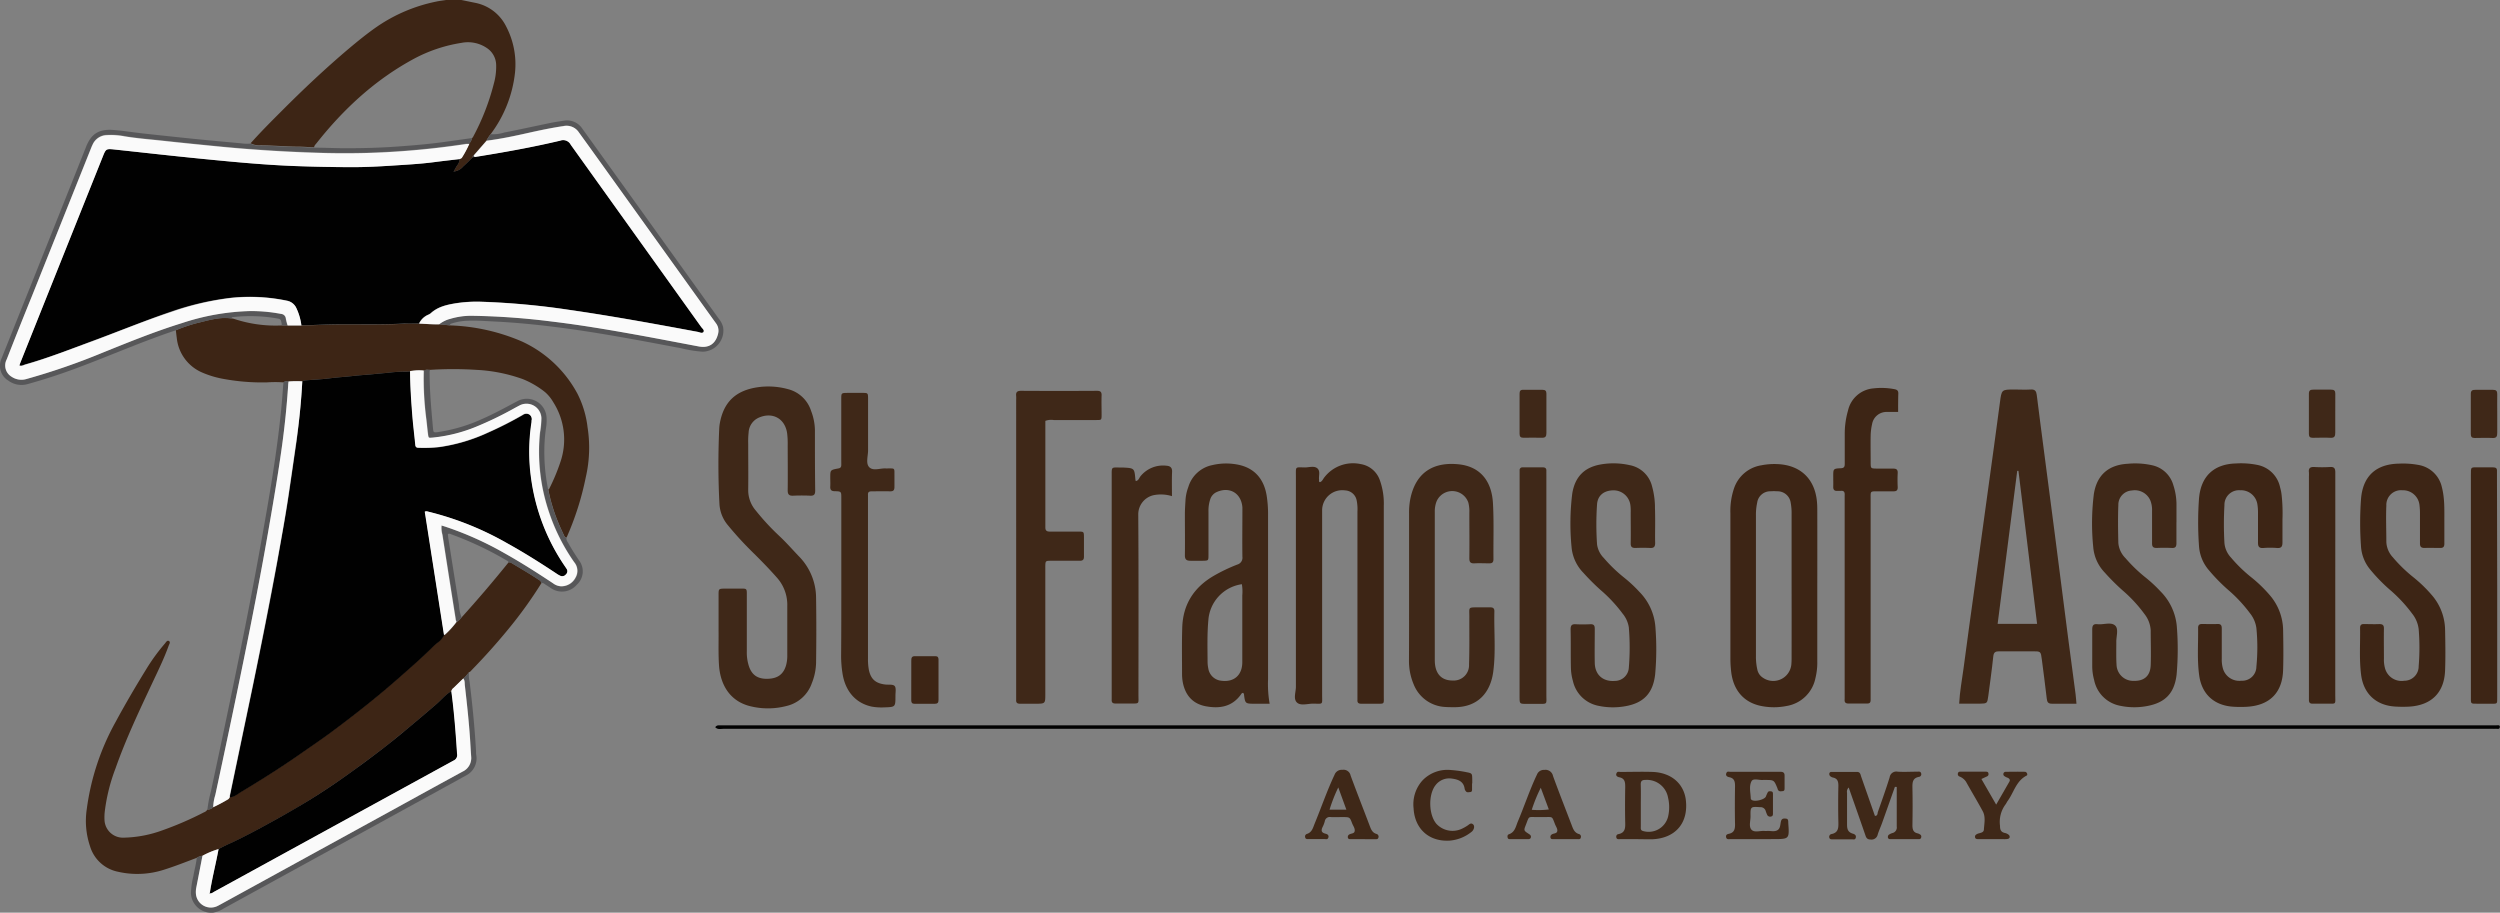 <svg xmlns="http://www.w3.org/2000/svg" viewBox="0 0 651.96 238.01"><rect x="0" y="0" width="651.96" height="238.01" fill="#808080" stroke="none"/><defs><style>.cls-1{fill:#3d2515;}.cls-2{fill:#3f2818;}.cls-3{fill:#575759;}.cls-4{fill:#010101;}.cls-5{fill:#fafafa;}</style></defs><g id="Layer_2" data-name="Layer 2"><g id="Layer_1-2" data-name="Layer 1"><path class="cls-1" d="M141.17,152.11a111.78,111.78,0,0,1-8.64,12c-3,3.66-6.14,7.16-9.43,10.54-.23.23-.41.54-.76.63a11.93,11.93,0,0,1-1.5,1.68l-2.51,2.44a1.53,1.53,0,0,0-.61.9,4.63,4.63,0,0,0-.54.29c-1.23.88-2.19,2-3.33,3q-3.93,3.39-7.91,6.7c-2,1.63-3.92,3.24-5.93,4.79q-4.12,3.15-8.32,6.19c-3.89,2.81-7.87,5.49-12,8-3,1.83-6.12,3.58-9.23,5.29-3.33,1.84-6.68,3.62-10.12,5.25A36.19,36.19,0,0,0,57,221.42a21.33,21.33,0,0,0-4.19,1.75,3.48,3.48,0,0,0-1.5.54c-2.89,1.09-5.76,2.23-8.71,3.15a22.57,22.57,0,0,1-11.87.47,9.57,9.57,0,0,1-7.24-6.61,20.67,20.67,0,0,1-.87-9.65,64.06,64.06,0,0,1,7.54-22.82c2.56-4.74,5.29-9.38,8.14-14A50.79,50.79,0,0,1,43,167.83c.28-.32.58-.94,1.06-.66s.06.84-.08,1.24c-1.16,3.23-2.66,6.31-4.12,9.4-3.48,7.41-7,14.81-9.72,22.53a47.6,47.6,0,0,0-2.8,11.15,13,13,0,0,0-.09,2.25,4.81,4.81,0,0,0,5,4.71,31.25,31.25,0,0,0,10.17-1.94,86.59,86.59,0,0,0,10.79-4.68,1.63,1.63,0,0,0,.86-.69,2.1,2.1,0,0,0,1.51-.62,42.59,42.59,0,0,0,3.77-2,1.1,1.1,0,0,0,.54-.64c1.19-.08,2.05-.9,3-1.46,5.22-3.13,10.37-6.37,15.35-9.86,2.59-1.82,5.22-3.58,7.77-5.46,6.22-4.61,12.3-9.39,18.11-14.52,3-2.64,6-5.27,8.84-8.1a12.26,12.26,0,0,1,.94-.82,5.15,5.15,0,0,0,1.85-2.15c.11.06.24.1.34,0a22.35,22.35,0,0,0,3-3.3,6.66,6.66,0,0,0,1.26-1.17q6.33-7,12.29-14.4a1.51,1.51,0,0,1,.61.08c2.49,1.51,5,2.95,7.43,4.58A.94.94,0,0,1,141.17,152.11Z"/><path class="cls-1" d="M117.38,84.86a51.53,51.53,0,0,1,18.72,4.19,31.18,31.18,0,0,1,14.53,13.7,26,26,0,0,1,2.6,8.72,34.22,34.22,0,0,1-.47,13,75.28,75.28,0,0,1-5,15.7c-.49,0-.59-.4-.75-.72-.46-1-.93-2-1.34-3a44.09,44.09,0,0,1-2.68-8.83c.19,0,.25-.19.33-.34a50.64,50.64,0,0,0,2.83-6.81,18.09,18.09,0,0,0-1.9-15.64,10.15,10.15,0,0,0-2.14-2.6,23.49,23.49,0,0,0-5.71-3.34,41.93,41.93,0,0,0-12.23-2.44,94.68,94.68,0,0,0-12,0c-.51.05-1.06-.18-1.53.22a12.94,12.94,0,0,0-3.57.16,5.21,5.21,0,0,1-.87.08,36.69,36.69,0,0,0-5.24.33c-1.49.1-3,.28-4.47.41-1.32.11-2.66.2-4,.35-2.14.25-4.3.38-6.44.65s-4.39.37-6.59.56a2,2,0,0,0-.57.23,23.91,23.91,0,0,0-3.59.06c-.45,0-.94-.2-1.33.22a31.86,31.86,0,0,0-4.37,0,55.8,55.8,0,0,1-11.82-1,24.92,24.92,0,0,1-5.12-1.6,11,11,0,0,1-6.56-9c-.1-.66-.16-1.32-.24-2a41.63,41.63,0,0,1,5.38-1.84c3-.7,6-1.74,9.24-1.23a4.21,4.21,0,0,1,.49.09,34.36,34.36,0,0,0,12.57,1.73l1.47,0h3.66c2,0,4.08-.11,6.12-.17,7-.23,14,.14,20.93-.29,1.21-.07,2.42,0,3.64,0,1.72.06,3.45.23,5.18.16Z"/><path class="cls-1" d="M116.33,0h4l3.55.73A11.46,11.46,0,0,1,132,6.91a21.24,21.24,0,0,1,2.31,12A32.54,32.54,0,0,1,127.94,35a11.53,11.53,0,0,0-1.08,1.66l-3.32,3.81c-.24.11-.27.31-.26.54-.83.8-1.63,1.64-2.5,2.41a3.73,3.73,0,0,1-2.44,1.31h0a15.16,15.16,0,0,1,.84-1.53,2.83,2.83,0,0,0,.67-1.72c.22-.11.46-.17.59-.42a27.35,27.35,0,0,0,1.94-3.62,3.73,3.73,0,0,0,.74-1.44c.08-.1.19-.17.24-.28a61,61,0,0,0,5.45-14,16.4,16.4,0,0,0,.58-4.83,5.4,5.4,0,0,0-2.48-4.4,8.77,8.77,0,0,0-6.58-1.31,38.89,38.89,0,0,0-12.4,4.16c-10.1,5.46-18.32,13.07-25.38,22-.25.32-.6.6-.62,1.06-1.37,0-2.75-.17-4.1-.17-3.3,0-6.58-.33-9.87-.34a5,5,0,0,1-2.61-.52c2.61-2.93,5.39-5.71,8.17-8.49,5.58-5.59,11.31-11,17.36-16.12,2.5-2.1,5-4.14,7.72-6A42.15,42.15,0,0,1,113.74.42C114.59.23,115.47.14,116.33,0Z"/><path class="cls-2" d="M541.51,183.52c-2.31,0-4.34,0-6.37,0-1,0-1.28-.39-1.38-1.34-.38-3.42-.86-6.83-1.29-10.25-.27-2.07-.26-2.08-2.44-2.08-2.88,0-5.77,0-8.65,0-1,0-1.46.23-1.57,1.36-.35,3.42-.85,6.83-1.29,10.25-.27,2-.28,2-2.25,2.05h-5.35c.16-3.21.73-6.16,1.13-9.13,1-7.73,2.11-15.46,3.17-23.19s2.13-15.45,3.19-23.18,2.12-15.31,3.13-23c.45-3.42.4-3.43,3.79-3.43,1.41,0,2.82.09,4.22,0,1.14-.09,1.48.43,1.6,1.4.29,2.45.62,4.88.93,7.32q1.86,14.22,3.71,28.44c1.19,9.2,2.35,18.4,3.54,27.6.63,4.88,1.3,9.76,1.94,14.63C541.37,181.73,541.41,182.5,541.51,183.52Zm-15.13-60.73-.32,0c-1.7,13.26-3.4,26.52-5.11,39.91h10.29C529.61,149.33,528,136.06,526.38,122.79Z"/><path class="cls-2" d="M187.39,164.45c0-3.26,0-6.22,0-9.17,0-1.75,0-1.76,1.69-1.78h3.58c2.23,0,2.1-.18,2.1,2,0,4.78,0,9.56,0,14.34a11.51,11.51,0,0,0,.58,4c.8,2.27,2.33,3.25,4.88,3.18s4.11-1.15,4.79-3.58a9.27,9.27,0,0,0,.3-2.51c0-4.28,0-8.57,0-12.86a10.65,10.65,0,0,0-2.77-7.51c-2-2.27-4.12-4.43-6.27-6.55a88.46,88.46,0,0,1-6.41-7,9.41,9.41,0,0,1-2.24-5.57c-.34-6.46-.35-12.93-.07-19.39a11.81,11.81,0,0,1,.17-1.68c1-5.49,4.09-8.47,9.66-9.35a19.31,19.31,0,0,1,8.14.47,8.5,8.5,0,0,1,6,5.67,14.62,14.62,0,0,1,1,4.94c0,5.27,0,10.55.07,15.82,0,1-.27,1.4-1.31,1.35-1.47-.07-2.95-.07-4.43,0-1.1.05-1.45-.36-1.43-1.46.05-3.94,0-7.88,0-11.82a22.18,22.18,0,0,0-.14-2.94c-.53-3.91-3.83-5.72-7.45-4.11a4.47,4.47,0,0,0-2.6,3.82,22.26,22.26,0,0,0-.11,3c0,4,.05,8,0,12a8.15,8.15,0,0,0,2,5.41,61.62,61.62,0,0,0,6,6.5c1.86,1.72,3.52,3.64,5.27,5.46a15.52,15.52,0,0,1,4.43,10.86c.09,5.62.08,11.25,0,16.87a15.19,15.19,0,0,1-1.12,5.34,9.2,9.2,0,0,1-6.63,5.92,19.15,19.15,0,0,1-9.6,0c-4.65-1.21-7.44-4.88-7.94-10.26C187.29,170.61,187.43,167.37,187.39,164.45Z"/><path class="cls-3" d="M123.13,36a3.73,3.73,0,0,1-.74,1.44c-.25,0-.5,0-.75,0-5.17.77-10.35,1.39-15.56,1.79a203.67,203.67,0,0,1-20.67.59q-11.35-.29-22.66-1.2c-3.17-.26-6.33-.57-9.49-.89q-5.17-.51-10.35-1.07c-3.49-.38-7-.64-10.45-1.21a18.85,18.85,0,0,0-4.62-.31,4.15,4.15,0,0,0-3.72,2.55c-.16.35-.29.7-.43,1L8.39,77.07Q5.06,85.4,1.73,93.71A3.41,3.41,0,0,0,3,98.23,4.57,4.57,0,0,0,7,98.81a174.48,174.48,0,0,0,19.52-6.76c6.92-2.74,13.79-5.59,20.89-7.79a61.33,61.33,0,0,1,17.71-3.13,41.52,41.52,0,0,1,8.1.74,1.34,1.34,0,0,1,1.25,1.18c.1.62.29,1.22.44,1.83l-1.46,0a4,4,0,0,0,0-.49C73.21,83.2,73.21,83.2,72,83A40.58,40.58,0,0,0,61,82.67c-.28,0-.62,0-.6.42-3.2-.51-6.2.53-9.24,1.23a41.63,41.63,0,0,0-5.38,1.84C37.23,89,29,92.63,20.51,95.81c-4.34,1.63-8.74,3.09-13.22,4.33a5.8,5.8,0,0,1-5.12-.88A4.53,4.53,0,0,1,.42,93.44Q3.9,84.71,7.4,76c5-12.53,10-25,15-37.6,1.22-3.1,2.95-4.86,7.28-4.5,2.53.2,5.06.62,7.59.9q6.54.72,13.09,1.39c4.16.42,8.32.8,12.49,1.18a10.45,10.45,0,0,0,2.5.07A5,5,0,0,0,68,38c3.29,0,6.57.33,9.87.34,1.35,0,2.73.17,4.1.17,3,0,5.93.17,8.89.14,4.14,0,8.27-.12,12.4-.41s8-.61,12-1.14Z"/><path class="cls-1" d="M473.92,152.84q0,9.79,0,19.61a17,17,0,0,1-.48,4.38,9.2,9.2,0,0,1-7.58,7.29,16.78,16.78,0,0,1-6.51,0c-4.48-.87-7.25-4-7.86-8.72a29.85,29.85,0,0,1-.23-3.78q0-18.87,0-37.75a18.29,18.29,0,0,1,.92-6.43,9,9,0,0,1,7.17-6.1,17.34,17.34,0,0,1,4.19-.31c6,.26,9.77,3.86,10.3,9.87.08.91.08,1.83.08,2.74Q473.94,143.23,473.92,152.84Zm-6.7-.21q0-9.28,0-18.58a15.05,15.05,0,0,0-.23-2.93,3.47,3.47,0,0,0-3.55-3,10.6,10.6,0,0,0-1.69,0,3.44,3.44,0,0,0-3.51,3,14.37,14.37,0,0,0-.32,3.14q0,18.48,0,36.94a14.94,14.94,0,0,0,.35,3.35,3.29,3.29,0,0,0,1.5,2.21,4.74,4.74,0,0,0,7.4-3.7c.06-.7.05-1.41.05-2.11Q467.24,161.81,467.22,152.63Z"/><path class="cls-2" d="M331.1,183.52h-3.8c-2.59,0-2.58,0-2.9-2.5a1.34,1.34,0,0,0-.17-.31c-.38-.06-.5.25-.65.45-2.36,3.25-5.68,3.69-9.25,3-3.41-.69-5.3-3-5.9-6.36a12.09,12.09,0,0,1-.17-1.9c0-4.08-.08-8.16.05-12.23.18-6,3-10.43,8.12-13.45a44,44,0,0,1,6.26-3,1.83,1.83,0,0,0,1.31-2c-.06-4.08,0-8.16,0-12.24,0-.21,0-.42,0-.63-.27-3.75-3.37-5.57-6.77-4a3.08,3.08,0,0,0-1.62,1.86,9.35,9.35,0,0,0-.46,3.11q0,5.7,0,11.4c0,1.48,0,1.49-1.52,1.52-1,0-2.11,0-3.16,0s-1.48-.33-1.47-1.43c.05-3.59,0-7.18,0-10.76,0-1.27.1-2.53.17-3.8a12,12,0,0,1,.74-3.28,8.22,8.22,0,0,1,6.24-5.68,15.8,15.8,0,0,1,6.91-.07c4.09.89,6.55,3.68,7.26,8a30,30,0,0,1,.37,4.83q0,21.54,0,43.06A30,30,0,0,0,331.1,183.52Zm-7.24-31.17a10.21,10.21,0,0,0-8.74,9.39c-.33,3.64-.22,7.29-.2,10.94a8.55,8.55,0,0,0,.19,1.67,3.8,3.8,0,0,0,3.44,3.18c3.25.42,5.41-1.46,5.42-4.81,0-5.82,0-11.64,0-17.46A11.34,11.34,0,0,0,323.86,152.35Z"/><path class="cls-1" d="M344.22,125.74c.6-.19.8-.84,1.18-1.29a9.44,9.44,0,0,1,9.42-3.43,6.37,6.37,0,0,1,5.05,4.29,18.06,18.06,0,0,1,1,6.64q0,16.88,0,33.76c0,5.2,0,10.41,0,15.61,0,2.53.31,2.16-2.29,2.2-1.19,0-2.39,0-3.58,0-.69,0-1.06-.21-1-1,0-.49,0-1,0-1.48V133.39a11.58,11.58,0,0,0-.21-2.93,3.21,3.21,0,0,0-3-2.57,5.25,5.25,0,0,0-6,5.2q0,24,0,48.11c0,2.68.36,2.32-2.36,2.3-1.45,0-3.29.64-4.24-.33s-.24-2.68-.24-4.07q0-27.43,0-54.86c0-2.69-.26-2.37,2.36-2.34,1.1,0,2.43-.49,3.26.26s.27,2,.43,3C344,125.37,343.87,125.62,344.22,125.74Z"/><path class="cls-2" d="M272.61,109.76v26.32c0,.49,0,1,0,1.47,0,.84.39,1.08,1.16,1.08,2.46,0,4.92,0,7.38,0,1.5,0,1.51,0,1.53,1.46,0,1.69,0,3.38,0,5.06,0,.82-.31,1.1-1.12,1.09-2.46,0-4.92,0-7.38,0-1.55,0-1.57,0-1.58,1.65V181c0,2.52,0,2.52-2.6,2.52-1.33,0-2.67,0-4,0-.69,0-1.06-.24-1-1,0-.49,0-1,0-1.47V104.3a9.19,9.19,0,0,0,0-1c-.11-1,.21-1.38,1.27-1.38q9.92.06,19.82,0c.94,0,1.22.33,1.19,1.23-.06,1.61,0,3.23,0,4.85s0,1.53-1.49,1.54c-3.66,0-7.31,0-11,0A4.32,4.32,0,0,0,272.61,109.76Z"/><path class="cls-2" d="M367.46,152.87v-19a18.36,18.36,0,0,1,.33-3.77c1.48-7.26,6.43-9.7,12.76-9,5.32.61,8.46,4.16,8.79,10.15.27,4.84.08,9.7.13,14.55,0,.82-.3,1.13-1.11,1.11-1.27,0-2.54-.07-3.8,0s-1.39-.48-1.38-1.52c.05-3.86,0-7.73,0-11.6a9.24,9.24,0,0,0-.26-2.72,4.44,4.44,0,0,0-8.31-.25,7.27,7.27,0,0,0-.44,2.69V172a10.27,10.27,0,0,0,.09,1.47c.39,2.64,2,4,4.58,4a4,4,0,0,0,4.26-4.24c.14-4.15.06-8.3.08-12.45,0-2.46-.4-2.39,2.37-2.39,1.05,0,2.11,0,3.16,0,.71,0,1,.32,1,1-.13,5.27.4,10.56-.3,15.8s-3.87,9.42-10.54,9.23c-.63,0-1.27,0-1.9-.05a9.33,9.33,0,0,1-8.3-5.89,15.58,15.58,0,0,1-1.23-6.36C367.47,165.67,367.46,159.27,367.46,152.87Z"/><path class="cls-2" d="M431.64,136.11c0,1.83-.05,3.66,0,5.49,0,1-.35,1.36-1.35,1.3-1.26-.06-2.53-.05-3.8,0-.9,0-1.24-.27-1.23-1.2.05-2.67,0-5.35,0-8a11.91,11.91,0,0,0-.07-1.89,4.43,4.43,0,0,0-4.7-3.93c-2.26.12-3.81,1.33-4,3.59a75.67,75.67,0,0,0,0,10.54,6.22,6.22,0,0,0,1.77,3.52,38.94,38.94,0,0,0,5.31,5.12,35.41,35.41,0,0,1,4,3.74,14.59,14.59,0,0,1,4.14,9.23,73.19,73.19,0,0,1-.07,12.21c-.55,4.94-3,7.51-7.79,8.34a18.11,18.11,0,0,1-6.92-.09,8.47,8.47,0,0,1-6.74-6.5,13.44,13.44,0,0,1-.52-3.33c-.08-3.37,0-6.75-.08-10.12,0-1,.29-1.4,1.32-1.34,1.26.07,2.53.06,3.79,0,1-.05,1.2.38,1.19,1.25,0,2.95-.06,5.91,0,8.86.07,3.1,2.16,4.91,5.24,4.67a3.64,3.64,0,0,0,3.64-3.44,62.76,62.76,0,0,0,0-10.53,7.44,7.44,0,0,0-1.64-3.61,37.64,37.64,0,0,0-5.75-6.15,58.91,58.91,0,0,1-4.47-4.47,10.94,10.94,0,0,1-3.08-6.78,63.77,63.77,0,0,1,.19-13.88c.7-4.33,3.11-6.82,7.37-7.58a19.16,19.16,0,0,1,7.54.16,7.4,7.4,0,0,1,5.92,5.62,20.61,20.61,0,0,1,.74,5.62C431.63,133.72,431.64,134.92,431.64,136.11Z"/><path class="cls-2" d="M567.58,136.16c0,1.83,0,3.66,0,5.49,0,.86-.22,1.3-1.18,1.25-1.33-.06-2.67-.06-4,0-.95,0-1.19-.38-1.18-1.25,0-2.81,0-5.63,0-8.44a6.63,6.63,0,0,0-.44-2.68,4.41,4.41,0,0,0-4.81-2.62,3.73,3.73,0,0,0-3.54,3.8c-.13,3.3-.08,6.61,0,9.91a6.34,6.34,0,0,0,1.86,3.93,38.88,38.88,0,0,0,5.31,5.11,36.36,36.36,0,0,1,3.85,3.59,14.7,14.7,0,0,1,4.25,9.4,74.28,74.28,0,0,1-.07,12.21c-.55,4.85-2.9,7.36-7.63,8.25a17.78,17.78,0,0,1-7.12-.06,8.52,8.52,0,0,1-6.77-6.75,13.56,13.56,0,0,1-.49-3.54c0-3.16,0-6.33,0-9.49,0-1,.16-1.63,1.37-1.49,1.58.19,3.57-.68,4.65.4.9.9.22,2.81.26,4.27,0,2-.06,4,.06,5.91a4.34,4.34,0,0,0,4.41,4.2c2.8.09,4.4-1.29,4.5-4.12.11-3,0-6,0-9.06a7.55,7.55,0,0,0-1.64-4.27,36.36,36.36,0,0,0-5.72-6.17,57.54,57.54,0,0,1-4.62-4.62,10.84,10.84,0,0,1-3-6.58,61.93,61.93,0,0,1,.15-13.88c.77-5,3.86-7.66,8.9-7.92a20.2,20.2,0,0,1,6.29.39,7.34,7.34,0,0,1,5.55,5.22,16.39,16.39,0,0,1,.81,4.76c0,1.62,0,3.23,0,4.85Z"/><path class="cls-1" d="M595.23,135.47c0,2.3,0,4.13,0,5.95,0,1-.21,1.58-1.4,1.49a21.4,21.4,0,0,0-3.58,0c-1.18.09-1.42-.46-1.4-1.48,0-2.54,0-5.07,0-7.6a13.66,13.66,0,0,0-.16-2.31,4.32,4.32,0,0,0-4.47-3.67,3.8,3.8,0,0,0-4.12,3.89,86.22,86.22,0,0,0,0,9.91,6.37,6.37,0,0,0,1.71,3.76,37.79,37.79,0,0,0,5.29,5.14,35.39,35.39,0,0,1,4.71,4.53,14.27,14.27,0,0,1,3.59,9.25c.06,3.44.11,6.89,0,10.34-.17,6-3.53,9.32-9.51,9.65-1,.06-2.11.06-3.16,0-5.11-.2-8.51-3.12-9.21-8.15-.58-4.12-.23-8.29-.29-12.44,0-.71.32-1,1-1,1.33,0,2.67.06,4,0,1-.05,1.18.4,1.17,1.25,0,2.6,0,5.21,0,7.81a8.43,8.43,0,0,0,.29,2.5,4.44,4.44,0,0,0,4.83,3.23,3.69,3.69,0,0,0,3.91-3.65,51.65,51.65,0,0,0,0-10.1,7.94,7.94,0,0,0-1.66-3.83,37.64,37.64,0,0,0-5.75-6.15,46.68,46.68,0,0,1-5-5.12,10.68,10.68,0,0,1-2.56-6.34,86.07,86.07,0,0,1,0-12.23c.45-5.86,3.85-9.1,9.7-9.24a21.27,21.27,0,0,1,5.45.37,7.51,7.51,0,0,1,6,5.85A12,12,0,0,1,595,129,43.75,43.75,0,0,1,595.23,135.47Z"/><path class="cls-1" d="M637.45,135.88c0,2,0,3.94,0,5.91,0,.82-.31,1.13-1.12,1.11-1.34,0-2.68-.06-4,0-.92,0-1.25-.3-1.24-1.21,0-2.53,0-5.06,0-7.6a17.79,17.79,0,0,0-.12-2.31,4.33,4.33,0,0,0-4.45-3.93,3.84,3.84,0,0,0-4.2,4c-.14,3.16,0,6.33,0,9.49a6.25,6.25,0,0,0,1.7,4,37.86,37.86,0,0,0,5.29,5.15,35.75,35.75,0,0,1,4.85,4.68,14.16,14.16,0,0,1,3.48,9.07c.07,3.52.13,7,0,10.55-.2,5.77-3.48,9.08-9.23,9.48a30.72,30.72,0,0,1-3.59,0c-5.06-.23-8.43-3.25-9.08-8.29-.52-4.06-.2-8.15-.27-12.23,0-.87.44-1.05,1.19-1,1.27,0,2.54.06,3.8,0,.91,0,1.24.27,1.23,1.19-.05,2.61,0,5.21,0,7.81a8.49,8.49,0,0,0,.28,2.51,4.47,4.47,0,0,0,5,3.27,3.75,3.75,0,0,0,3.78-3.79,59.16,59.16,0,0,0,0-9.69,8,8,0,0,0-1.68-4,37.93,37.93,0,0,0-5.9-6.31,44.16,44.16,0,0,1-5-5.14,10.48,10.48,0,0,1-2.46-6.15,86.07,86.07,0,0,1,0-12.23c.44-6,3.87-9.19,9.85-9.31a22.11,22.11,0,0,1,5.25.36,7.52,7.52,0,0,1,6,5.82C637.56,130,637.44,132.93,637.45,135.88Z"/><path class="cls-2" d="M219.4,150.94V129.85c0-1.64,0-1.71-1.66-1.75-.9,0-1.27-.31-1.22-1.22s0-1.54,0-2.32c0-2,0-2,2.11-2.4.52-.08.74-.32.76-.8s0-1,0-1.47c0-5.28,0-10.55,0-15.82,0-1.58,0-1.59,1.65-1.61,1.27,0,2.53,0,3.8,0,1.5,0,1.53,0,1.54,1.5,0,4.5,0,9,0,13.5,0,1.51-.68,3.45.36,4.43s2.82.18,4.28.27h.42c2,0,1.81-.16,1.82,1.81,0,1,0,2,0,3s-.39,1.19-1.26,1.16c-1.54-.05-3.09,0-4.64,0-.69,0-1.07.18-1,.94,0,.35,0,.71,0,1.06q0,20.77,0,41.55a15,15,0,0,0,.21,2.93c.5,2.5,1.77,3.6,4.29,3.9.83.1,1.91-.1,2.41.35s.24,1.72.25,2.61c0,2.9,0,2.91-2.84,3a14.57,14.57,0,0,1-3.36-.2c-4.16-.9-6.92-4-7.63-8.78a29.36,29.36,0,0,1-.34-4.41C219.41,164.29,219.4,157.62,219.4,150.94Z"/><path class="cls-1" d="M495,107.43c-1.09,0-2,0-2.88,0a3.81,3.81,0,0,0-3.91,3.18,14.32,14.32,0,0,0-.37,2.92c-.05,2.32,0,4.64,0,7,0,1.63,0,1.65,1.59,1.67,1.4,0,2.81,0,4.21,0,.88,0,1.3.23,1.25,1.18a35.81,35.81,0,0,0,0,3.59c.05,1-.41,1.19-1.27,1.16-1.26,0-2.53,0-3.79,0-2.16,0-2-.1-2,1.9,0,1.12,0,2.25,0,3.37V181c0,.49,0,1,0,1.47,0,.67-.15,1-.92,1-1.62,0-3.24,0-4.85,0-.87,0-1.09-.41-1-1.17,0-.49,0-1,0-1.48v-50.2c0-.49,0-1,0-1.48.05-.76-.16-1.23-1-1.13-.28,0-.57,0-.85,0-.79.07-1.16-.25-1.13-1.08s0-1.83,0-2.74c0-1.91,0-2,2-2.08.89-.05,1-.46,1-1.19,0-2.6,0-5.2,0-7.8a21.59,21.59,0,0,1,.84-6,7.42,7.42,0,0,1,6.68-5.84,18.12,18.12,0,0,1,5.45.21c.65.12,1,.37,1,1.08C495,104.2,495,105.8,495,107.43Z"/><path class="cls-3" d="M126.86,36.66A11.53,11.53,0,0,1,127.94,35a9.77,9.77,0,0,0,3.56-.44c4-.78,7.93-1.65,11.89-2.47,1.19-.24,2.39-.42,3.59-.61a4.78,4.78,0,0,1,4.9,2.1l7.25,10.08,28.3,39.43a5.65,5.65,0,0,1,1.14,2.2,5.51,5.51,0,0,1-5.32,6.43,31.88,31.88,0,0,1-5.56-.89c-9.23-1.75-18.46-3.51-27.76-4.86-7-1-14-1.79-21.08-2.13-2.34-.12-4.67-.29-7-.19a15.18,15.18,0,0,0-4.06.71c-.26.09-.49.16-.4.5l-2.9-.31a7.81,7.81,0,0,1,2.89-1.42,18.93,18.93,0,0,1,5.94-.79,187.31,187.31,0,0,1,20.49,1.49c7.8.93,15.53,2.26,23.26,3.66,5.05.92,10.09,1.91,15.14,2.85,2.63.48,4.37-.7,5-3.31a3.17,3.17,0,0,0-.4-2.53c-.22-.35-.48-.68-.72-1L153.71,38.36l-2.79-3.86a3.84,3.84,0,0,0-4-1.66c-3,.46-6,1.07-9,1.74C134.26,35.41,130.59,36.19,126.86,36.66Z"/><path class="cls-3" d="M142.94,127.61a44.09,44.09,0,0,0,2.68,8.83c.41,1,.88,2,1.34,3,.16.32.26.74.75.72a1.84,1.84,0,0,0,.38,1.28c.89,1.61,1.87,3.16,2.9,4.68a4.7,4.7,0,0,1-.57,6.37,5.08,5.08,0,0,1-6.58,1c-.62-.43-1.26-.82-1.88-1.24-.25-.16-.5-.31-.79-.08a.94.94,0,0,0-.48-.82c-2.41-1.63-4.94-3.07-7.43-4.58a1.51,1.51,0,0,0-.61-.08c-.07-.33-.36-.44-.61-.58a87.65,87.65,0,0,0-14.23-6.72c-.3-.1-.58-.33-1-.12,0,.45.09.94.16,1.42.9,5.68,1.78,11.37,2.72,17a9.67,9.67,0,0,0,.71,3.36,6.66,6.66,0,0,1-1.26,1.17,2.08,2.08,0,0,1-.24-.84q-1.73-11-3.44-21.9a6.51,6.51,0,0,1-.22-2.4c.49.15.93.28,1.36.43a85.51,85.51,0,0,1,15.05,6.79c4.34,2.43,8.53,5.11,12.68,7.86a3.7,3.7,0,0,0,2.07.77,4.16,4.16,0,0,0,3.78-2.28,3.48,3.48,0,0,0-.35-4,50.32,50.32,0,0,1-6.49-12.81,49.08,49.08,0,0,1-2.43-21,24.54,24.54,0,0,0,.36-3.74,3.88,3.88,0,0,0-5.71-3.32c-.7.36-1.39.75-2.09,1.13a92.65,92.65,0,0,1-9.27,4.43,40.19,40.19,0,0,1-11.26,2.81c-1.07.1-1.1.12-1.25-1s-.27-2.49-.42-3.74a81.08,81.08,0,0,1-.67-12.75c.47-.4,1-.17,1.53-.22a2.53,2.53,0,0,0-.09,1c0,4.77.46,9.52.88,14.26.09,1.08.17,1.12,1.23,1l.37-.07a42.52,42.52,0,0,0,11.24-3.38c3.11-1.36,6.08-3,9.06-4.58a5.17,5.17,0,0,1,7.71,4.12,11.49,11.49,0,0,1-.13,2.75,42.5,42.5,0,0,0-.41,4.37A48.51,48.51,0,0,0,142.94,127.61Z"/><path class="cls-4" d="M186.52,189.65c.4-.6.85-.49,1.26-.5.56,0,1.13,0,1.69,0h459c.85,0,1.69,0,2.54,0,.36,0,1-.18.91.48s-.63.4-1,.43-.71,0-1.06,0q-230.58,0-461.15,0C188,190.06,187.19,190.36,186.52,189.65Z"/><path class="cls-2" d="M305.63,129.39a9.7,9.7,0,0,0-4.86-.24,5.12,5.12,0,0,0-3.93,5c.11,15.68.06,31.36.05,47,0,2.57.38,2.3-2.39,2.32-1.2,0-2.39,0-3.59,0-.69,0-1.05-.24-1-1,0-.49,0-1,0-1.47V123.69c0-1.82,0-1.82,1.87-1.77l1.05,0c3,.16,3,.17,3.26,3.08a3.42,3.42,0,0,0,.1.45c.74-.11.88-.82,1.25-1.27a7.57,7.57,0,0,1,6.75-2.73c.93.07,1.52.44,1.47,1.59C305.57,125.11,305.63,127.14,305.63,129.39Z"/><path class="cls-3" d="M51.3,223.71a3.48,3.48,0,0,1,1.5-.54c-.53,2.74-1.06,5.49-1.6,8.23a5.85,5.85,0,0,0-.12,1.5,3.91,3.91,0,0,0,5.62,3.38c.38-.18.74-.39,1.11-.59l47.49-26.05q7.64-4.2,15.28-8.38a3.9,3.9,0,0,0,2.32-3.95c-.1-1.38-.18-2.75-.26-4.13-.31-4.8-.83-9.58-1.38-14.35-.08-.64,0-1.35-.42-1.91a11.93,11.93,0,0,0,1.5-1.68,6.27,6.27,0,0,0,.12,2.48c.73,6,1.33,12,1.68,18.09,0,.42,0,.84.09,1.25a5,5,0,0,1-2.75,5.2c-4.75,2.64-9.52,5.24-14.28,7.85L58.32,236.93A7,7,0,0,1,55.53,238a5.31,5.31,0,0,1-5.74-5,21.43,21.43,0,0,1,.65-4.58C50.7,226.82,51.16,225.29,51.3,223.71Z"/><path class="cls-2" d="M396.29,152.82V124.34c0-.56,0-1.13,0-1.69a.71.71,0,0,1,.79-.77c1.76,0,3.52,0,5.28,0,.6,0,.92.24.91.86s0,1,0,1.48q0,28.49,0,57c0,2.59.38,2.32-2.37,2.34h-2.75c-1.85,0-1.86,0-1.87-1.8,0-2.88,0-5.77,0-8.65Z"/><path class="cls-3" d="M73.91,99.73c.39-.42.88-.21,1.33-.23,0,.34-.07.67-.09,1q-.51,7.75-1.56,15.46c-1,7.07-2.17,14.11-3.38,21.14-2,11.73-4.31,23.4-6.67,35.06s-4.87,23.46-7.39,35.17a11.92,11.92,0,0,0-.55,3.19,2.1,2.1,0,0,1-1.51.62,30.89,30.89,0,0,1,.89-4.66c3.06-14.29,6.08-28.59,8.93-42.92q3.16-15.92,5.91-31.9c1.43-8.36,2.72-16.74,3.54-25.19C73.58,104.23,73.73,102,73.91,99.73Z"/><path class="cls-1" d="M609,152.84q0,14.15,0,28.28c0,2.8.41,2.35-2.49,2.39-1.13,0-2.26,0-3.38,0-.71,0-1-.23-1-1,0-.42,0-.84,0-1.27v-57a9.37,9.37,0,0,0,0-1.06c-.15-1.15.4-1.45,1.46-1.39a33.53,33.53,0,0,0,4,0c1.14-.09,1.43.37,1.42,1.44,0,4.5,0,9,0,13.5Z"/><path class="cls-1" d="M651.23,152.8q0,14.46,0,28.91c0,2,.15,1.8-1.82,1.81h-3.16c-2.13,0-1.86.09-1.88-2V123.93c0-2.28-.1-2.05,2-2.05,1.27,0,2.54,0,3.8,0,.7,0,1.06.23,1,1,0,.49,0,1,0,1.48Z"/><path class="cls-2" d="M494.16,205.2c-1.12,3.15-2.23,6.31-3.36,9.47-.36,1-.81,1.94-1.13,3a1.64,1.64,0,0,1-1.87,1.26c-1.1,0-1.2-.75-1.46-1.47-1.38-4-2.77-7.92-4.23-12.09a1.55,1.55,0,0,0-.43,1.41c0,2.74,0,5.49,0,8.23,0,1.19.21,2,1.49,2.39.47.12.95.41.79,1.05s-.64.43-1,.43c-1.62,0-3.24,0-4.85,0-.41,0-.91.1-1.06-.44a.74.74,0,0,1,.63-.94c1.75-.38,1.77-1.63,1.74-3.06-.07-3.16-.07-6.33,0-9.49,0-1.14-.2-1.92-1.42-2.18a1.61,1.61,0,0,1-.74-.39.75.75,0,0,1-.21-.55.49.49,0,0,1,.53-.52c2.25,0,4.5,0,6.75,0,.84,0,.87.78,1.08,1.35l3.54,10.11c.78,0,.64-.69.78-1.06,1.06-3,2.13-6,3.06-9a1.75,1.75,0,0,1,2.09-1.47c1.68.11,3.38,0,5.07,0,.39,0,.88-.14,1.05.42a.7.7,0,0,1-.59.94c-1.67.32-1.7,1.5-1.68,2.86.07,3.23.06,6.47,0,9.71,0,1.12.19,1.93,1.42,2.17a2.69,2.69,0,0,1,.57.27.63.63,0,0,1,.3.73.53.53,0,0,1-.57.49h-7.6a.51.51,0,0,1-.52-.54.77.77,0,0,1,.2-.56,3.13,3.13,0,0,1,.93-.47,1.49,1.49,0,0,0,1.18-1.71c0-3.44,0-6.89,0-10.33Z"/><path class="cls-2" d="M426.67,218.84h-4.22c-.39,0-.89.09-.95-.54a.65.65,0,0,1,.54-.77c1.77-.34,1.83-1.58,1.79-3-.07-3.09-.05-6.19,0-9.28,0-1.22-.06-2.25-1.54-2.55-.48-.09-1-.38-.75-1s.67-.39,1.06-.39c2.81,0,5.63-.1,8.44,0,4.79.21,8,3,8.58,7.16.78,6.07-2.61,10.13-8.73,10.4C429.49,218.89,428.08,218.84,426.67,218.84Zm1.23-9c0,1.9,0,3.79,0,5.68,0,.46-.13,1,.55,1.19A5.22,5.22,0,0,0,435,213a10.83,10.83,0,0,0,0-5,5.61,5.61,0,0,0-5.92-4.61c-.93,0-1.22.34-1.2,1.23C427.94,206.33,427.9,208.08,427.9,209.83Z"/><path class="cls-2" d="M458.14,218.84h-7c-.38,0-.88.11-1-.52s.31-.79.72-.88c1.4-.29,1.63-1.22,1.61-2.49-.07-3.31-.05-6.62,0-9.92,0-1.18-.16-2.08-1.51-2.35-.47-.09-1-.36-.78-1s.66-.41,1-.41c4.37,0,8.73,0,13.09,0,.8,0,1.15.26,1.12,1.09,0,1.05,0,2.11,0,3.16,0,.35,0,.74-.47.79s-1,.19-1.28-.39c-.06-.13-.08-.27-.13-.4-.88-2.11-.88-2.11-3.09-2.12a4.56,4.56,0,0,0-.64,0c-1,.11-2.52-.53-3,.31-.72,1.32-.25,3-.21,4.54a.56.56,0,0,0,.22.34c.72.57,3.29,0,3.71-.84a11.64,11.64,0,0,1,.51-1.14c.21-.34.6-.27.95-.22s.4.38.4.64c0,1.69,0,3.37,0,5.06,0,.33,0,.73-.44.83a.86.86,0,0,1-1.07-.42,9,9,0,0,1-.38-1,1.38,1.38,0,0,0-1.44-1c-2.51-.16-2.56-.17-2.52,2.43,0,1.18-.5,2.65.27,3.46s2.26.21,3.43.31a4.42,4.42,0,0,0,.63,0c.91-.06,1.9.28,2.69-.2s.71-1.48.91-2.28.69-.79,1.29-.74.6.49.62.92v.21c.3,4.21.3,4.21-3.9,4.21Z"/><path class="cls-2" d="M408.33,218.83H405c-.27,0-.57,0-.65-.37a.74.74,0,0,1,.37-.87c.46-.3,1.24-.18,1.38-.81s-.32-1.19-.55-1.77c-.89-2.28-.55-1.9-2.83-1.94H401c-2.63.06-2.1-.45-3.11,2.12-.55,1.4-.53,1.42.83,2.3.32.21.57.41.52.81s-.35.55-.75.54h-4.63c-.29,0-.57,0-.68-.36s-.07-.78.3-.91c1.59-.53,1.8-2,2.33-3.28,1.72-4.07,3.1-8.28,5-12.28a1.91,1.91,0,0,1,1.91-1.23,2,2,0,0,1,2.28,1.58c1.53,4.22,3.18,8.4,4.78,12.59.4,1,.68,2.18,2,2.56a.68.68,0,0,1,.49.82c-.07.62-.57.5-1,.51h-2.95Zm-8.87-7.65a21.15,21.15,0,0,0,4.45-.09c-.74-2-1.39-3.73-2.1-5.66A40,40,0,0,0,399.46,211.18Z"/><path class="cls-2" d="M355.43,218.84h-3.17c-.35,0-.72,0-.77-.49a.73.73,0,0,1,.34-.71c.46-.3,1.26-.23,1.42-.78.21-.77-.37-1.45-.64-2.16-.6-1.61-.63-1.61-2.42-1.62-1.06,0-2.11.05-3.16,0a1.3,1.3,0,0,0-1.54,1.07,6.94,6.94,0,0,1-.51,1.38c-.45.89-.55,1.58.68,1.88.48.11.95.39.76,1s-.67.4-1.06.41h-4c-.41,0-.9.09-1-.49a.69.69,0,0,1,.45-.85c1.36-.42,1.61-1.66,2.05-2.74,1.74-4.22,3.21-8.54,5.16-12.67a2,2,0,0,1,2.08-1.31,1.87,1.87,0,0,1,2.12,1.5c1.6,4.35,3.3,8.66,4.94,13,.36.93.66,1.86,1.76,2.2a.74.74,0,0,1,.54,1c-.13.45-.53.39-.86.39ZM349,205.35a39.56,39.56,0,0,0-2.27,5.79h4.38Z"/><path class="cls-2" d="M383.89,204.31c0,.49,0,1,0,1.48s-.05.73-.51.77-.85.17-1.15-.27a1.39,1.39,0,0,1-.27-.56c-.24-1.95-1.7-2.47-3.29-2.68a4.48,4.48,0,0,0-4.3,1.71c-1.94,2.46-1.81,7.75.25,10.11a5.73,5.73,0,0,0,6.77,1.18,10.82,10.82,0,0,0,1.28-.73c.45-.28.87-.85,1.46-.36s.21,1.56-.41,2a10.4,10.4,0,0,1-5.8,2.27c-5.31.26-9-3.12-9.28-8.44a9.31,9.31,0,0,1,2.28-7.22,9,9,0,0,1,7.45-2.76,31.17,31.17,0,0,1,4,.55c1.55.3,1.54.34,1.57,1.87v1.05Z"/><path class="cls-2" d="M516.72,203.15l3.85,6.68c1.21-2.1,2.34-4.06,3.45-6,.27-.47,0-.78-.44-1a3,3,0,0,1-.93-.48.62.62,0,0,1,.34-1.08c1.69,0,3.37-.05,5.06,0,.54,0,.86.83.44,1-2.74,1.41-3.31,4.41-4.94,6.63-.21.28-.33.62-.55.89a7.67,7.67,0,0,0-1.43,5.55c0,1,.2,1.63,1.24,1.88a2.25,2.25,0,0,1,1.1.55c.27.31.31.83-.27,1a5.25,5.25,0,0,1-1.26.06h-6.53c-.38,0-.72-.07-.79-.49s.15-.63.5-.83c.64-.35,1.76-.23,1.81-1.19.09-1.58.5-3.27-.3-4.76-1.39-2.59-2.93-5.11-4.36-7.69a3.64,3.64,0,0,0-1.78-1.4.67.67,0,0,1-.3-.89c.09-.34.4-.34.67-.34h6.53c.37,0,.71.06.73.54a.61.61,0,0,1-.35.68C517.77,202.66,517.34,202.87,516.72,203.15Z"/><path class="cls-2" d="M403.28,108.07c0,1.61,0,3.22,0,4.83,0,.86-.21,1.29-1.17,1.26-1.61-.06-3.22,0-4.83,0-.71,0-1-.29-1-1q0-5.25,0-10.5c0-.68.21-1.05,1-1q2.52,0,5,0c.72,0,1,.29,1,1C403.27,104.43,403.28,106.25,403.28,108.07Z"/><path class="cls-2" d="M609,107.74c0,1.69,0,3.37,0,5.05,0,.92-.15,1.44-1.26,1.38-1.53-.09-3.08,0-4.62,0-.72,0-1-.28-1-1,0-3.5,0-7,0-10.51,0-.85.4-1.06,1.16-1.05,1.54,0,3.08,0,4.63,0,.82,0,1.12.29,1.1,1.1C609,104.38,609,106.06,609,107.74Z"/><path class="cls-2" d="M651.24,108c0,1.62,0,3.23,0,4.84,0,.92-.15,1.44-1.26,1.38-1.54-.09-3.08,0-4.63,0-.71,0-1-.28-1-1,0-3.5,0-7,0-10.51,0-.85.39-1.06,1.16-1.05,1.54,0,3.08,0,4.62,0,.82,0,1.12.29,1.11,1.1C651.21,104.45,651.24,106.2,651.24,108Z"/><path class="cls-1" d="M237.65,177.36c0-1.68,0-3.37,0-5.05,0-.7.07-1.22,1-1.19,1.75,0,3.51,0,5.26,0,.64,0,.84.3.84.9,0,3.51,0,7,0,10.52,0,.73-.27,1-1,1-1.76,0-3.51,0-5.26,0-.65,0-.85-.32-.85-.9,0-1.75,0-3.51,0-5.26Z"/><path class="cls-4" d="M78.83,99.45a2,2,0,0,1,.57-.23c2.2-.19,4.4-.28,6.59-.56s4.3-.4,6.44-.65c1.32-.15,2.66-.24,4-.35,1.49-.13,3-.31,4.47-.41a36.69,36.69,0,0,1,5.24-.33,5.21,5.21,0,0,0,.87-.08c0,3.94.29,7.86.6,11.78.2,2.46.51,4.9.75,7.36,0,.53.19.81.82.83a35.8,35.8,0,0,0,5.38-.18,45.35,45.35,0,0,0,12.69-3.75,95.83,95.83,0,0,0,9.15-4.65,1.55,1.55,0,0,1,1.65-.12,1.44,1.44,0,0,1,.63,1.64c0,.12,0,.25,0,.37a49.75,49.75,0,0,0-.12,14.62,53.13,53.13,0,0,0,8.83,23l.42.63a1.09,1.09,0,0,1-.18,1.48,1.19,1.19,0,0,1-1.47.34,6.28,6.28,0,0,1-1-.58c-4.18-2.77-8.42-5.45-12.81-7.88a79.58,79.58,0,0,0-20.51-8.23c-.31-.07-.63-.24-1,0q2.48,16,5,32.06a5.15,5.15,0,0,1-1.85,2.15,12.26,12.26,0,0,0-.94.82c-2.83,2.83-5.84,5.46-8.84,8.1-5.81,5.13-11.89,9.91-18.11,14.52-2.55,1.88-5.18,3.64-7.77,5.46-5,3.49-10.13,6.73-15.35,9.86-.94.56-1.8,1.38-3,1.46,0-.12,0-.25,0-.37q3-14.35,6-28.7c2.22-10.76,4.39-21.52,6.35-32.33,1-5.72,2.08-11.43,2.94-17.17.71-4.75,1.39-9.51,2.08-14.26C78,109.86,78.56,104.67,78.83,99.45Z"/><path class="cls-4" d="M57,221.42a36.19,36.19,0,0,1,3.37-1.65c3.44-1.63,6.79-3.41,10.12-5.25,3.11-1.71,6.19-3.46,9.23-5.29,4.11-2.48,8.09-5.16,12-8q4.2-3,8.32-6.19c2-1.55,4-3.16,5.93-4.79q4-3.32,7.91-6.7c1.14-1,2.1-2.15,3.33-3a4.63,4.63,0,0,1,.54-.29c.73,5.43,1.14,10.89,1.5,16.35a1.55,1.55,0,0,1-.94,1.74q-31.22,17.07-62.41,34.2c-.32.18-.6.47-1,.43a1.07,1.07,0,0,0-.16-.14C55.31,229,56.29,225.23,57,221.42Z"/><path class="cls-5" d="M115.76,165.5q-2.48-16-5-32.06c.38-.23.7-.06,1,0a79.58,79.58,0,0,1,20.51,8.23c4.39,2.43,8.63,5.11,12.81,7.88a6.28,6.28,0,0,0,1,.58,1.19,1.19,0,0,0,1.47-.34,1.09,1.09,0,0,0,.18-1.48l-.42-.63a53.13,53.13,0,0,1-8.83-23,49.75,49.75,0,0,1,.12-14.62c0-.12,0-.25,0-.37a1.44,1.44,0,0,0-.63-1.64,1.55,1.55,0,0,0-1.65.12,95.83,95.83,0,0,1-9.15,4.65,45.35,45.35,0,0,1-12.69,3.75,35.8,35.8,0,0,1-5.38.18c-.63,0-.77-.3-.82-.83-.24-2.46-.55-4.9-.75-7.36-.31-3.92-.58-7.84-.6-11.78a12.94,12.94,0,0,1,3.57-.16,81.08,81.08,0,0,0,.67,12.75c.15,1.25.26,2.5.42,3.74s.18,1.07,1.25,1a40.19,40.19,0,0,0,11.26-2.81,92.65,92.65,0,0,0,9.27-4.43c.7-.38,1.39-.77,2.09-1.13a3.88,3.88,0,0,1,5.71,3.32,24.54,24.54,0,0,1-.36,3.74,49.08,49.08,0,0,0,2.43,21,50.32,50.32,0,0,0,6.49,12.81,3.48,3.48,0,0,1,.35,4,4.16,4.16,0,0,1-3.78,2.28,3.7,3.7,0,0,1-2.07-.77c-4.15-2.75-8.34-5.43-12.68-7.86a85.51,85.51,0,0,0-15.05-6.79c-.43-.15-.87-.28-1.36-.43a6.51,6.51,0,0,0,.22,2.4q1.69,10.95,3.44,21.9a2.08,2.08,0,0,0,.24.84,22.35,22.35,0,0,1-3,3.3C116,165.6,115.87,165.56,115.76,165.5Z"/><path class="cls-5" d="M78.83,99.45c-.27,5.22-.8,10.41-1.55,15.59-.69,4.75-1.37,9.51-2.08,14.26-.86,5.74-1.9,11.45-2.94,17.17-2,10.81-4.13,21.57-6.35,32.33q-3,14.35-6,28.7c0,.12,0,.25,0,.37a1.1,1.1,0,0,1-.54.64,42.59,42.59,0,0,1-3.77,2,11.92,11.92,0,0,1,.55-3.19c2.52-11.71,5-23.43,7.39-35.17s4.65-23.33,6.67-35.06c1.21-7,2.42-14.07,3.38-21.14q1.05-7.69,1.56-15.46c0-.33.06-.66.09-1A25.31,25.31,0,0,1,78.83,99.45Z"/><path class="cls-5" d="M57,221.42c-.7,3.81-1.68,7.58-2.29,11.42a.22.22,0,0,0,0,.3l.13-.16c.41,0,.69-.25,1-.43q31.2-17.1,62.41-34.2a1.55,1.55,0,0,0,.94-1.74c-.36-5.46-.77-10.92-1.5-16.35a1.53,1.53,0,0,1,.61-.9l2.51-2.44c.46.56.34,1.27.42,1.91.55,4.77,1.07,9.55,1.38,14.35.08,1.38.16,2.75.26,4.13a3.9,3.9,0,0,1-2.32,3.95q-7.65,4.17-15.28,8.38L57.81,235.69c-.37.2-.73.41-1.11.59a3.91,3.91,0,0,1-5.62-3.38,5.85,5.85,0,0,1,.12-1.5c.54-2.74,1.07-5.49,1.6-8.23A21.33,21.33,0,0,1,57,221.42Z"/><path class="cls-4" d="M118.34,44.73a3.73,3.73,0,0,0,2.44-1.31c.87-.77,1.67-1.61,2.5-2.41l.38-.09,1.74-.27c6.93-1.09,13.83-2.35,20.66-4a2.22,2.22,0,0,1,2.75,1.08q17,23.77,34,47.49c.28.39.87.82.65,1.25-.32.59-1,.15-1.48.06-11.21-2.09-22.42-4.14-33.71-5.77a198.6,198.6,0,0,0-22.71-2.09,35.56,35.56,0,0,0-7,.44c-2.28.39-4.51.93-6.29,2.58a3.29,3.29,0,0,1-.76.42,4.73,4.73,0,0,0-2.26,2.24c-1.22,0-2.43,0-3.64,0-7,.43-14,.06-20.93.29-2,.06-4.08.19-6.12.17a15,15,0,0,0-1.28-4.44,3.38,3.38,0,0,0-2.54-2,47.34,47.34,0,0,0-14.59-.72,73.91,73.91,0,0,0-15.47,3.57C37.67,83.62,30.8,86.45,23.84,89c-5.71,2.13-11.38,4.37-17.25,6-.47.14-1,.49-1.54.24.16-.45.3-.84.46-1.23Q16.12,67.55,26.74,41c.9-2.24.89-2.24,3.29-2,7.52.81,15,1.66,22.56,2.4,8.07.8,16.14,1.58,24.25,1.89,5.3.2,10.6.33,15.91.29,3,0,5.94-.17,8.9-.36,3.87-.26,7.76-.44,11.62-.95,2.19-.29,4.39-.53,6.59-.79a2.83,2.83,0,0,1-.67,1.72,15.16,15.16,0,0,0-.84,1.53c-.12,0-.14.08-.06.1S118.32,44.77,118.34,44.73Z"/><path class="cls-5" d="M119.86,41.49c-2.2.26-4.4.5-6.59.79-3.86.51-7.75.69-11.62.95-3,.19-5.93.33-8.9.36-5.31,0-10.61-.09-15.91-.29-8.11-.31-16.18-1.09-24.25-1.89-7.53-.74-15-1.59-22.56-2.4-2.4-.26-2.39-.26-3.29,2Q16.12,67.54,5.51,94.1c-.16.39-.3.78-.46,1.23.59.25,1.07-.1,1.54-.24,5.87-1.68,11.54-3.92,17.25-6,7-2.59,13.83-5.42,20.89-7.76A73.91,73.91,0,0,1,60.2,77.71a47.34,47.34,0,0,1,14.59.72,3.38,3.38,0,0,1,2.54,2,15,15,0,0,1,1.28,4.44H75c-.16-.61-.35-1.21-.45-1.83a1.34,1.34,0,0,0-1.25-1.18,41.52,41.52,0,0,0-8.1-.74,61.33,61.33,0,0,0-17.71,3.13c-7.1,2.2-14,5-20.89,7.79A174.48,174.48,0,0,1,7,98.81,4.57,4.57,0,0,1,3,98.23a3.41,3.41,0,0,1-1.24-4.52Q5,85.39,8.39,77.07L23.69,38.8c.14-.35.27-.7.43-1a4.15,4.15,0,0,1,3.72-2.55,18.85,18.85,0,0,1,4.62.31c3.46.57,7,.83,10.45,1.21s6.9.73,10.35,1.07c3.16.32,6.32.63,9.49.89q11.31.93,22.66,1.2a203.67,203.67,0,0,0,20.67-.59c5.21-.4,10.39-1,15.56-1.79.25,0,.5,0,.75,0a27.35,27.35,0,0,1-1.94,3.62C120.32,41.32,120.08,41.38,119.86,41.49Z"/><path class="cls-5" d="M109.3,84.39a4.73,4.73,0,0,1,2.26-2.24,3.29,3.29,0,0,0,.76-.42c1.78-1.65,4-2.19,6.29-2.58a35.56,35.56,0,0,1,7-.44,198.6,198.6,0,0,1,22.71,2.09c11.29,1.63,22.5,3.68,33.71,5.77.48.09,1.16.53,1.48-.06.22-.43-.37-.86-.65-1.25q-17-23.74-34-47.49a2.22,2.22,0,0,0-2.75-1.08c-6.83,1.61-13.73,2.87-20.66,4l-1.74.27-.12-.45,3.32-3.81c3.73-.47,7.4-1.25,11.07-2.08,3-.67,5.95-1.28,9-1.74a3.84,3.84,0,0,1,4,1.66l2.79,3.86,32.38,45.12c.24.34.5.67.72,1a3.17,3.17,0,0,1,.4,2.53c-.64,2.61-2.38,3.79-5,3.31-5-.94-10.09-1.93-15.14-2.85-7.73-1.4-15.46-2.73-23.26-3.66a187.31,187.31,0,0,0-20.49-1.49,18.93,18.93,0,0,0-5.94.79,7.81,7.81,0,0,0-2.89,1.42C112.75,84.62,111,84.45,109.3,84.39Z"/><path class="cls-3" d="M123.54,40.47l.12.45-.38.09C123.27,40.78,123.3,40.58,123.54,40.47Z"/><path class="cls-1" d="M118.34,44.73s0,.11,0,.11-.06-.06.06-.1Z"/></g></g></svg>